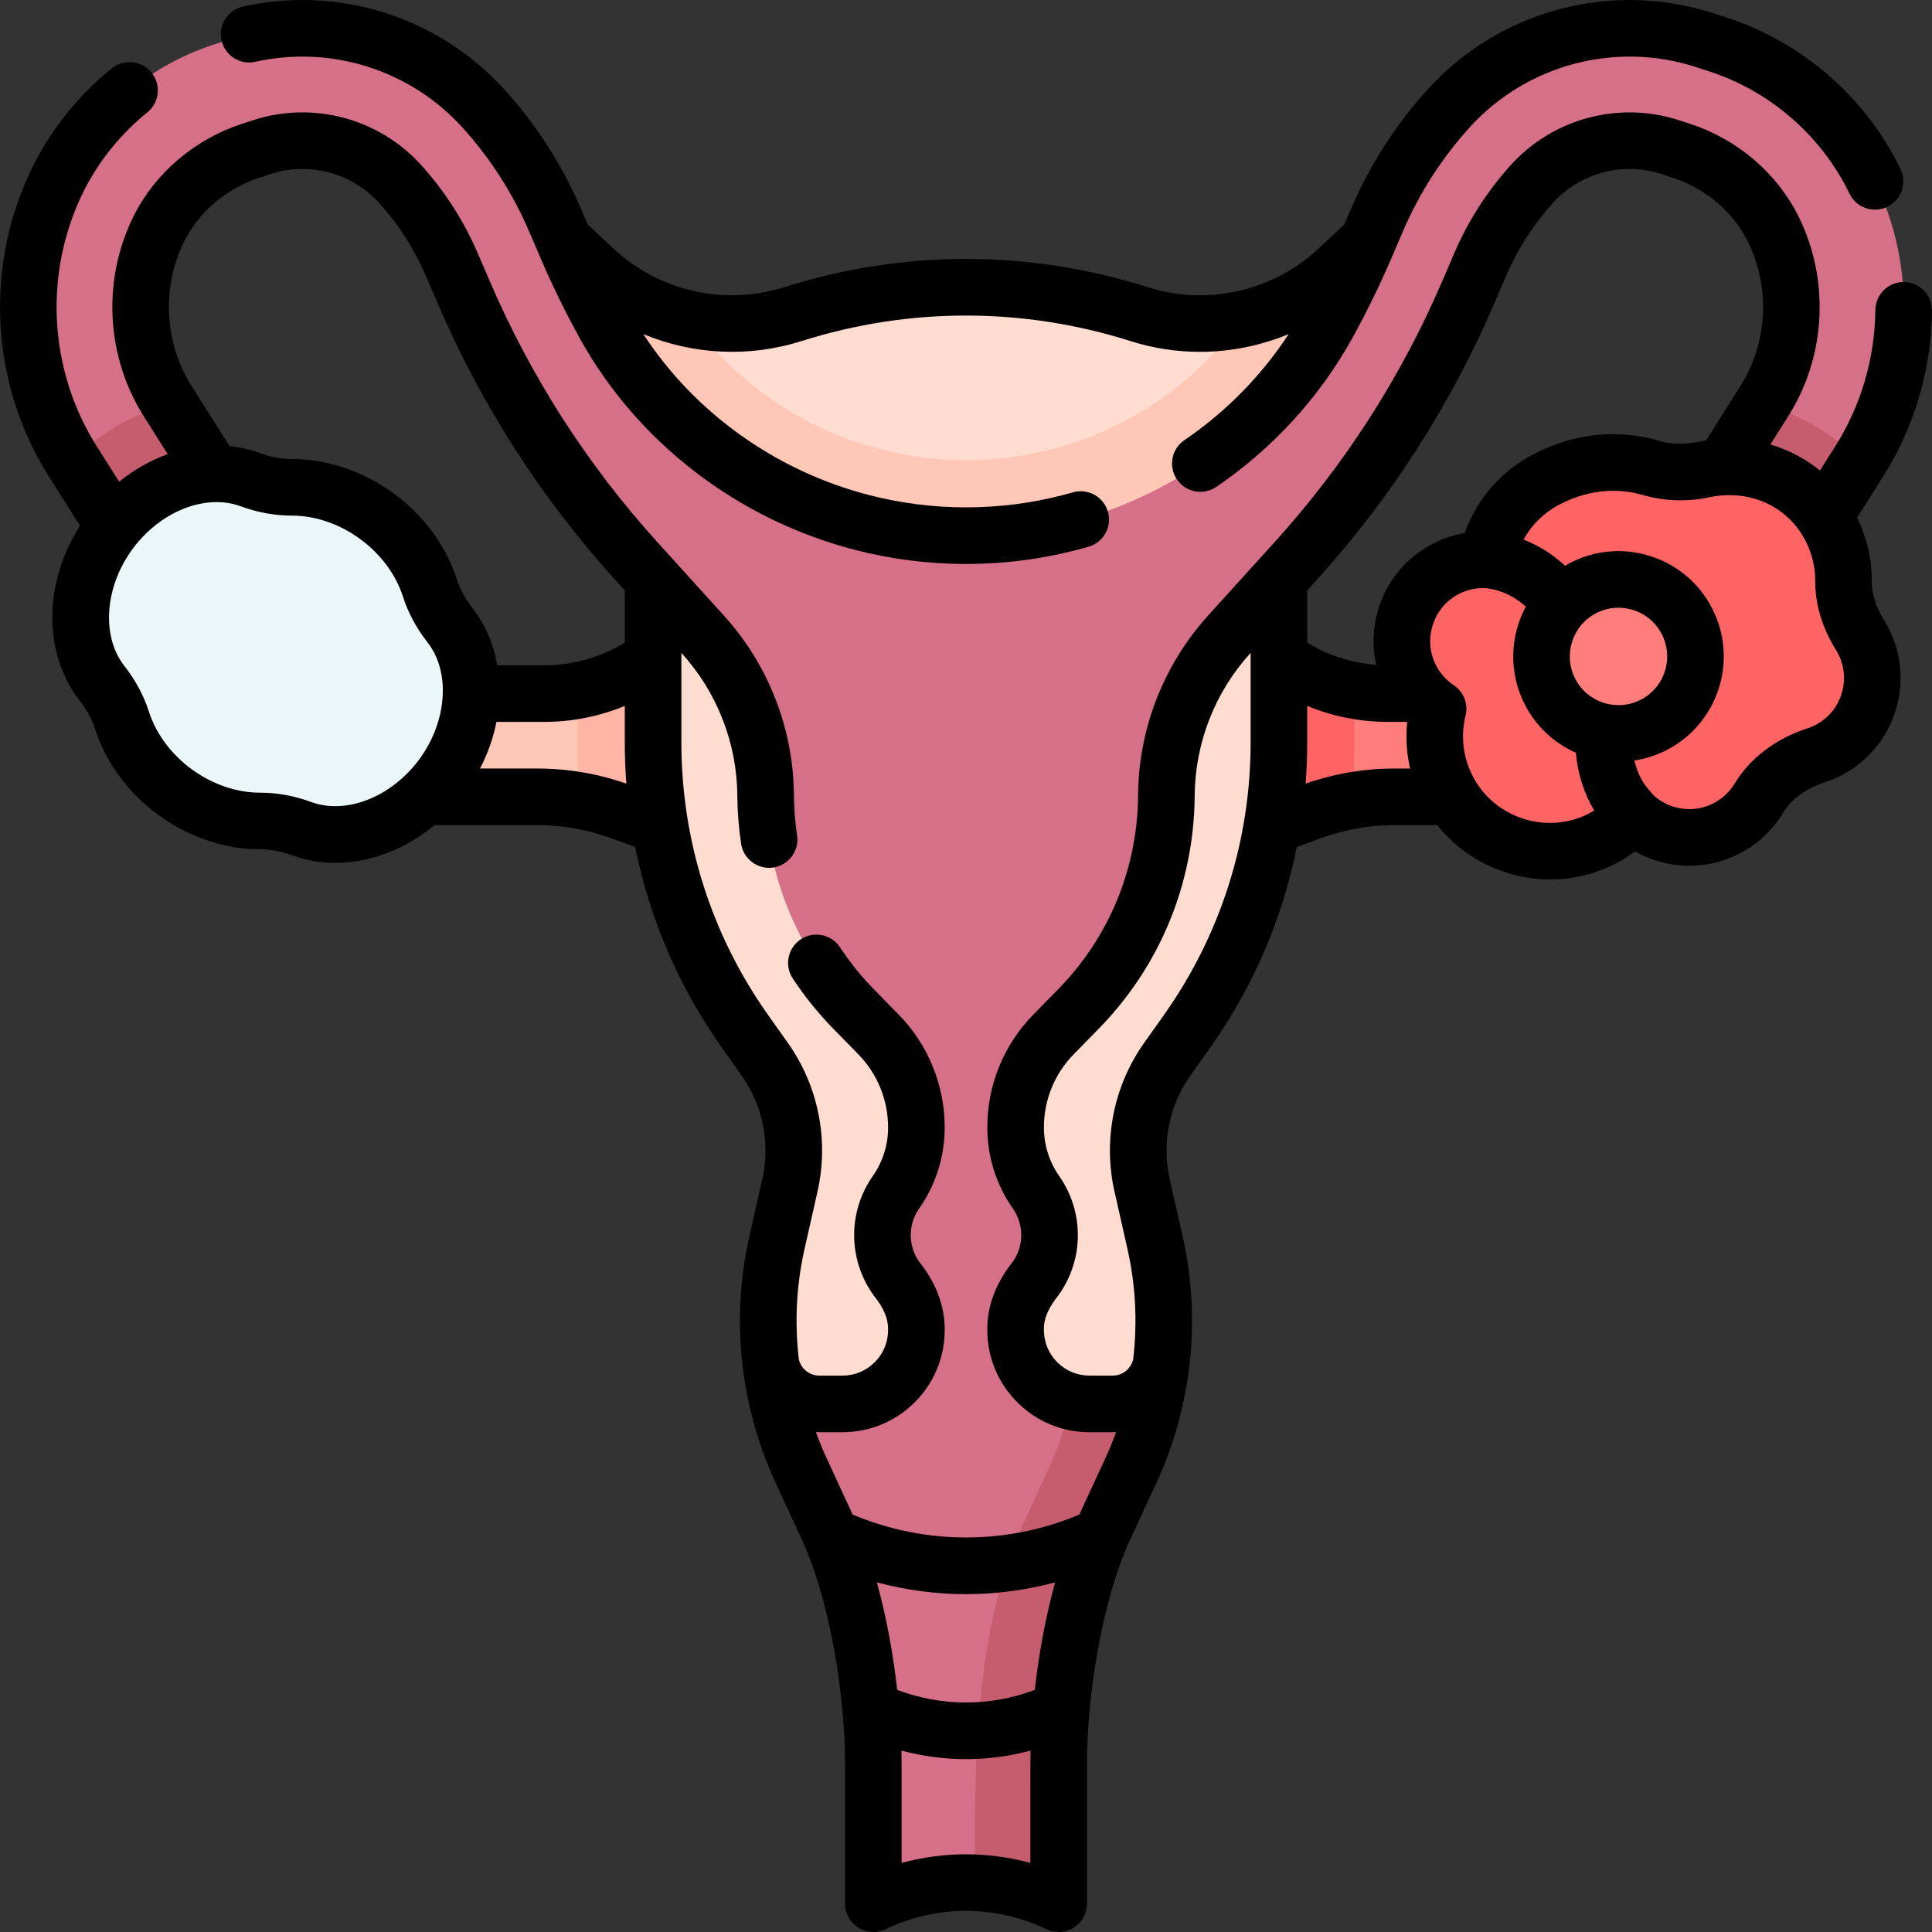 <svg id="Capa_1" enable-background="new 0 0 512 512" height="512" viewBox="0 0 512 512" width="512" xmlns="http://www.w3.org/2000/svg"><rect x="0" y="0" width="512" height="512" fill="#333333" stroke="none"/><g><g><g><path d="m148.369 70.471 7.064 6.616c7.639 7.155 18.63 10.745 27.726 7.843 8.648 1.634 17.71 1.169 26.397-1.582 30.222-9.57 62.664-9.57 92.886 0 8.69 2.752 17.746 3.218 26.397 1.582 8.696 5.163 19.319 1.71 26.955-5.443l7.064-6.616.004 27.529s-13.916 56.753-106.863 56.753-106.863-58.165-106.863-58.165z" fill="#ffdcd0"/><path d="m180.383 220.823-15.92-7.953c-3.528-1.298-10.614-.681-10.614-.681-3.79-.685-7.641-1.026-11.507-1.026h-38.194l18.663-27.354h21.386c2.99 0 5.959-.279 8.874-.82 0 0 12.516 1.578 17.7-1.649l5.661-9.788z" fill="#ffc7b6"/><path d="m331.616 220.823 15.247-9.929c3.528-1.298 11.286 1.296 11.286 1.296 3.79-.685 7.641-1.026 11.508-1.026h38.194l-18.663-27.354h-21.386c-2.99 0-5.959-.279-8.874-.82 0 0-11.212 1.014-16.396-2.213l-6.965-9.224z" fill="#ff7e7b"/><path d="m358.929 182.99v13.75c0 5.19-.26 10.35-.78 15.45-3.69.67-7.31 1.66-10.84 2.96l-15.69 5.67 3.95-49.27 6.5 4.91c5.18 3.22 10.91 5.43 16.86 6.53z" fill="#ff6464"/><path d="m176.429 171.55 3.95 49.27-15.69-5.67c-3.53-1.3-7.15-2.29-10.84-2.96-.52-5.1-.78-10.26-.78-15.45v-13.75c5.95-1.1 11.68-3.31 16.86-6.53z" fill="#ffb5a5"/><path d="m180.379 144.146-7.307 31.774v20.817c0 27.484 8.542 54.289 24.444 76.705l5.136 7.24c6.866 9.679 9.297 21.819 6.686 33.396l-3.472 15.393c-2.405 10.663-2.914 21.588-1.579 32.292.644 5.164 11.939 22.684 11.939 22.684h78.501c4.484-6.873 8.687-12.914 9.781-20.518.148-1.031 3.359-3.519 3.359-3.519 1.13-10.27.566-20.724-1.738-30.938l-3.472-15.393c-2.611-11.576-.181-23.717 6.686-33.396l5.136-7.24c15.902-22.417 24.444-49.221 24.444-76.705v-20.818l-7.31-30.046z" fill="#ffdcd0"/><path d="m362.859 64.63v35.77s-13.91 56.75-106.86 56.75-106.86-58.16-106.86-58.16v-34.36l7.06 6.62c7.64 7.15 17.03 11.81 26.96 13.68 11.99 16.64 29.85 28.88 50.29 34.17 7.35 1.9 14.94 2.87 22.55 2.87s15.2-.97 22.56-2.87c11.87-3.08 22.77-8.38 32.39-15.76 6.93-5.31 12.92-11.47 17.89-18.41h.01c9.93-1.88 19.31-6.53 26.95-13.68z" fill="#ffc7b6"/><path d="m492.849 122.03-8.199 7.17-13.172 26.7c-2.83 4.49-7.67 6.96-12.62 6.96-2.71 0-5.46-.75-7.92-2.3-6.96-4.39-9.05-13.58-4.66-20.54l18.042-21.126s2.421-11.293 2.707-11.745c.177-.28.354-.56.531-.839 8.66-13.7 9.54-31.17 2.33-45.67-4.94-9.9-13.83-17.26-24.35-20.7l-2.86-.93c-13.1-4.28-27.54-.44-36.77 9.8-5.69 6.3-10.27 13.45-13.62 21.25l-3.17 7.36c-11.24 26.18-26.64 50.16-45.76 71.27l-4.32 4.76-.11.12-13.18 14.56c-10.61 11.71-16.54 26.92-16.65 42.72-.08 10.59-2.2 20.95-6.17 30.56-3.96 9.61-9.76 18.46-17.17 26.02l-6.54 6.68c-6.46 6.59-10.07 15.44-10.07 24.66v.05c0 6.14 1.9 12.13 5.42 17.17l.01.01c4.83 6.9 4.75 16.1-.2 22.92-2.423 3.028-5.201 7.802-5.23 13.56 0 9.162 6.3 16.852 14.809 18.983 1.53.383 15.328 3.101 15.328 3.101l-12.141 30.776c-.38.822.362-.859 0 0 0 0-9.359 38.221-10.076 46.729l1.123 47.012c0 1.432-1.457 2.387-2.779 1.835-3.017-1.261-4.464-3.243-7.61-3.953-3.309-.755-6.353.565-9.325 1.97-.826-.036-1.653-.055-2.48-.055-7.407 0-14.814 1.462-21.782 4.372-1.322.552-2.778-.403-2.778-1.835v-29.285l2.577-8.53-3.167-9.76c-.716-8.508-2.082-17.56-4.079-26.19 1.292-6.779-.049-12.426-6.423-20.443-.358-.847-.724-1.676-1.099-2.487l-7.02-15.19c-4.16-9.02-6.84-18.56-7.99-28.29 1.1 6.25 6.53 10.81 12.89 10.81h6.13c10.83 0 19.61-8.78 19.59-19.61-.805-2.749 1.54-3.936-5.23-13.52-4.95-6.82-5.03-16.02-.2-22.92l.01-.01c3.53-5.05 5.43-11.06 5.42-17.22 0-4.61-.9-9.13-2.61-13.32-1.742-5.511-9.171-13.4-14-18.02-14.82-15.12-23.19-35.41-23.34-56.58-.06-7.9-1.56-15.65-4.39-22.89-2.82-7.24-6.95-13.98-12.26-19.83l-13.18-14.56-.11-.12-4.32-4.76c-19.12-21.11-34.52-45.09-45.76-71.27l-3.17-7.36c-3.35-7.8-7.93-14.95-13.62-21.25-9.23-10.24-23.67-14.08-36.77-9.8l-2.86.93c-10.52 3.44-19.41 10.8-24.35 20.7-7.21 14.5-6.33 31.97 2.33 45.67.177.28.353.56.53.84l.694 8.003 20.056 24.867c4.39 6.96 2.3 16.15-4.66 20.54-2.46 1.55-5.21 2.3-7.92 2.3-4.95 0-9.79-2.47-12.62-6.96l-13.374-28.676-7.996-5.194c-14.27-22.56-15.54-51.18-3.53-75.01 8.37-16.59 23.31-29.42 40.98-35.19l3.47-1.14c24.27-7.93 51.02-.8 68.13 18.16 7.88 8.73 14.24 18.64 18.88 29.45l3.16 7.37c2.99 6.95 6.31 13.72 9.94 20.3 14.46 26.16 39.31 44.99 68.25 52.49 9.04 2.34 18.31 3.51 27.57 3.51s18.53-1.17 27.57-3.51c14.47-3.75 27.92-10.33 39.55-19.25 11.64-8.91 21.47-20.16 28.7-33.24 3.63-6.58 6.95-13.35 9.94-20.3l3.16-7.37c4.64-10.81 11-20.72 18.88-29.45 17.11-18.96 43.86-26.09 68.13-18.16l3.47 1.14c17.67 5.77 32.61 18.6 40.98 35.19 12.013 23.83 10.743 52.45-3.527 75.01z" fill="#d67088"/><path d="m307.759 361.24c-1.15 9.73-3.83 19.27-7.99 28.29l-7.02 15.19c-.38.82-.75 1.66-1.11 2.52l-7.18 10.71.77 9.7c-2 8.63-3.36 17.68-4.08 26.19 0 0-4.4 6.88-4.4 11.05l3.81 7.24v29.29c0 1.43-1.46 2.38-2.78 1.83-3.02-1.26-6.11-2.25-9.26-2.96-3.31-.75-6.67-1.21-10.04-1.35-.39-30.42-.29-65.99 12.27-94.22l7.02-15.19c2.69-5.83 4.76-11.89 6.19-18.07 1.53.39 3.13.59 4.78.59h6.13c6.36 0 11.79-4.56 12.89-10.81z" fill="#c65d6f"/><path d="m307.779 361.14c-.01.03-.01.07-.02.1" fill="#d67088"/><path d="m204.239 361.24c-.01-.03-.01-.07-.02-.1" fill="#d67088"/><path d="m65.719 140.02c4.39 6.96 2.3 16.15-4.66 20.54-2.46 1.55-5.21 2.3-7.92 2.3-4.95 0-9.79-2.47-12.62-6.96 0 0-10.86-17.23-21.25-33.67-.04-.07-.08-.13-.12-.2 7.35-7.32 16.31-12.47 25.82-14.88 10.25 16.2 20.75 32.87 20.75 32.87z" fill="#c65d6f"/><path d="m492.849 122.03c-.04.07-.08.13-.12.2-10.39 16.44-21.25 33.67-21.25 33.67-2.83 4.49-7.67 6.96-12.62 6.96-2.71 0-5.46-.75-7.92-2.3-6.96-4.39-9.05-13.58-4.66-20.54 0 0 10.5-16.67 20.75-32.87 9.51 2.41 18.47 7.56 25.82 14.88z" fill="#c65d6f"/><path d="m28.974 141.197c9.548-13.11 25.102-18.584 37.363-14.078 3.528 1.297 7.247 2.027 11.006 2.024 7.474-.007 15.444 2.491 22.451 7.594s11.829 11.923 14.115 19.039c1.15 3.579 2.986 6.894 5.302 9.855 8.05 10.287 7.611 26.771-1.937 39.88-9.548 13.11-25.102 18.584-37.363 14.078-3.528-1.297-7.247-2.027-11.006-2.024-7.474.007-15.444-2.491-22.451-7.594s-11.829-11.923-14.115-19.039c-1.15-3.579-2.986-6.894-5.302-9.855-8.05-10.287-7.611-26.77 1.937-39.88z" fill="#eaf6f8"/></g><path d="m488.55 153.974c.018-4.716-1.06-9.506-3.362-13.992-6.541-12.75-20.391-18.389-33.977-15.506-4.576.971-9.297.79-13.792-.509-6.197-1.79-16.122-2.814-27.431 2.988-3.514 1.803-6.524 4.197-8.979 6.994.824 7.675-2.944 9.46-7.041 14.415-4.498-.192-9.13.998-13.241 3.845-7.902 5.473-11.228 15.765-8.009 24.822 1.434 4.035 3.884 7.313 6.92 9.724.857.681 1.284 1.77 1.085 2.846-1.285 6.96-.175 14.422 3.77 21.082 7.137 12.051 22.278 17.441 35.486 13.455.881-.266 3.027-6.66 3.027-6.66l9.853-1.44c6.456 6.1 16.287 7.808 24.64 3.523 3.687-1.891 6.593-4.698 8.589-8.001 3.372-5.581 8.94-9.373 15.145-11.375 1.861-.6 3.682-1.47 5.415-2.627 7.923-5.292 11.432-15.403 8.499-24.468-.66-2.041-1.58-3.89-2.703-5.539-2.714-3.984-3.912-8.756-3.894-13.577z" fill="#ff6464"/><circle cx="428.913" cy="173.964" fill="#ff7e7b" r="23.721"/></g><g><path d="m67.664 16.376c20.1-4.5 41.165 2.206 54.97 17.499 7.331 8.12 13.238 17.334 17.556 27.386l3.163 7.367c3.067 7.138 6.521 14.193 10.265 20.97 15.257 27.612 41.838 48.066 72.928 56.118 9.634 2.496 19.544 3.743 29.454 3.743 9.909 0 19.819-1.248 29.454-3.743 1.01-.262 2.015-.536 3.015-.823 3.98-1.144 6.281-5.298 5.137-9.279s-5.296-6.281-9.279-5.138c-.873.251-1.751.491-2.634.719-16.807 4.353-34.577 4.353-51.385 0-24.733-6.406-46.173-21.782-59.825-42.659 13.106 5.457 27.944 6.282 41.889 1.866 28.542-9.038 58.715-9.038 87.256 0 6.031 1.91 12.227 2.84 18.38 2.84 8.076 0 16.069-1.62 23.509-4.718-7.197 11.007-16.638 20.64-27.636 28.116-3.425 2.329-4.314 6.993-1.985 10.419 1.45 2.135 3.809 3.285 6.209 3.285 1.451 0 2.919-.421 4.21-1.298 14.952-10.164 27.424-23.805 36.066-39.447 3.739-6.766 7.193-13.822 10.267-20.973l3.161-7.364c4.319-10.053 10.227-19.267 17.558-27.387 15.13-16.761 38.775-23.063 60.237-16.052l3.471 1.133c16.116 5.259 29.698 17.113 37.067 32.38 1.811 3.725 6.296 5.278 10.023 3.468 3.726-1.811 5.278-6.298 3.469-10.024-9.136-18.9-25.95-33.572-45.904-40.083l-3.47-1.133c-27.088-8.848-56.93-.896-76.027 20.259-8.438 9.345-15.235 19.949-20.206 31.52l-1.785 4.157-6.752 6.323c-12.124 11.355-29.494 15.296-45.332 10.28-31.506-9.977-64.809-9.977-96.314 0-15.838 5.013-33.208 1.075-45.333-10.28l-6.752-6.324-1.785-4.157c-4.971-11.569-11.769-22.173-20.205-31.518-17.425-19.301-44.008-27.762-69.382-22.085-4.042.905-6.585 4.915-5.681 8.957.906 4.042 4.914 6.587 8.958 5.68z"/><path d="m502.284 170.778c-.738-2.277-1.757-4.468-3.041-6.532-2.103-3.354-3.207-6.897-3.194-10.244.025-5.788-1.326-11.585-3.891-16.822l6.916-10.946c8.276-13.092 12.743-28.278 12.92-43.917.046-4.142-3.273-7.538-7.416-7.584-.028 0-.057 0-.086 0-4.103 0-7.451 3.303-7.498 7.416-.145 12.857-3.81 25.33-10.599 36.07l-4.094 6.479c-3.858-3.154-8.318-5.489-13.132-6.899 1.562-2.472 3.148-4.983 4.727-7.481 10.041-15.88 11.076-36.195 2.702-53.018-5.708-11.465-16.18-20.391-28.729-24.49l-2.858-.934c-15.92-5.195-33.453-.522-44.671 11.905-6.24 6.913-11.269 14.756-14.947 23.316l-3.161 7.364c-10.92 25.414-25.87 48.692-44.436 69.189l-17.607 19.44c-11.86 13.094-18.462 30.036-18.589 47.703-.138 19.332-7.666 37.583-21.197 51.391l-6.544 6.676c-7.874 8.036-12.212 18.658-12.214 29.908-.001 7.74 2.345 15.183 6.784 21.524.007.011.015.021.022.032 2.974 4.275 2.918 9.971-.14 14.184-4.112 5.147-6.736 11.269-6.667 17.917-.009 7.243 2.805 14.054 7.923 19.178 5.118 5.125 11.927 7.948 19.17 7.948.638-.007 6.562.026 7.036-.041-.837 2.325-1.77 4.618-2.81 6.867l-6.934 15.005c-19.224 8.088-40.836 8.087-60.062 0l-6.934-15.005c-1.04-2.25-1.973-4.544-2.81-6.869.432.066 6.442.034 7.035.04 7.249 0 14.061-2.825 19.18-7.954 5.114-5.124 7.923-11.932 7.91-19.156.07-6.604-2.544-12.793-6.66-17.926-3.038-4.185-3.117-9.827-.213-14.087.034-.046.067-.093.101-.14 4.443-6.356 6.785-13.801 6.772-21.517 0-5.571-1.065-11.006-3.166-16.154-2.104-5.156-5.15-9.785-9.045-13.752l-6.546-6.687c-3.313-3.375-6.336-7.12-8.985-11.13-2.283-3.456-6.935-4.408-10.392-2.124-3.456 2.283-4.407 6.936-2.124 10.392 3.178 4.811 6.81 9.31 10.789 13.363l6.547 6.688c2.53 2.577 4.504 5.578 5.869 8.92 1.363 3.339 2.054 6.867 2.054 10.498.007 4.574-1.365 8.987-3.972 12.774-.035.047-.069.095-.103.143-6.661 9.515-6.55 22.225.295 31.655 2.125 2.669 3.867 5.619 3.779 9.1.006 3.227-1.247 6.262-3.526 8.546-2.285 2.29-5.327 3.55-8.564 3.55h-6.13c-2.637 0-4.865-1.819-5.436-4.357-1.133-9.67-.663-19.525 1.49-29.071l3.472-15.393c3.075-13.632.202-27.987-7.884-39.385l-5.136-7.241c-15.087-21.267-23.062-46.291-23.062-72.366v-23.703c4.711 5.159 8.397 11.097 10.951 17.656 2.519 6.444 3.823 13.246 3.875 20.218.033 4.236.371 8.507 1.004 12.694.562 3.715 3.76 6.379 7.406 6.379.373 0 .751-.028 1.131-.085 4.096-.62 6.913-4.442 6.293-8.538-.527-3.485-.809-7.04-.835-10.565-.067-8.808-1.717-17.409-4.901-25.555-3.197-8.207-7.804-15.659-13.688-22.142l-17.611-19.441c-18.569-20.502-33.517-43.782-44.431-69.202l-3.166-7.353c-3.678-8.565-8.707-16.41-14.94-23.312-11.21-12.437-28.744-17.111-44.661-11.911l-2.871.934c-12.542 4.101-23.013 13.023-28.735 24.489-8.366 16.826-7.329 37.141 2.707 53.018 2.121 3.353 4.277 6.764 6.345 10.038-4.538 1.626-8.907 4.089-12.877 7.301-1.952-3.091-3.966-6.278-5.964-9.439-12.861-20.342-14.12-46.328-3.284-67.817 3.966-7.868 9.745-14.996 16.71-20.614 3.224-2.601 3.73-7.322 1.129-10.546-2.601-3.225-7.323-3.729-10.546-1.129-8.614 6.948-15.768 15.778-20.688 25.537-13.195 26.169-11.663 57.815 3.999 82.586 2.796 4.422 5.623 8.898 8.266 13.084-9.688 15.203-9.831 33.895-.06 46.382 1.858 2.375 3.227 4.907 4.068 7.527 2.852 8.874 8.832 16.974 16.84 22.807 7.999 5.825 17.527 9.032 26.836 9.032h.057c2.747 0 5.57.526 8.393 1.563 3.728 1.37 7.635 2.029 11.579 2.029 9.144 0 18.476-3.558 26.228-9.993h27.211c6.763 0 13.41 1.184 19.757 3.52l6.123 2.253c.036.013.072.022.108.035 3.831 19.074 11.613 37.161 23.069 53.31l5.136 7.241c5.626 7.931 7.626 17.92 5.487 27.406l-3.473 15.393c-2.485 11.017-3.065 22.388-1.82 33.555 1.223 10.784 4.109 21.391 8.687 31.295l7.02 15.192c7.901 17.1 11.5 42.729 11.5 59.306v37.328c0 2.581 1.327 4.98 3.512 6.352 2.186 1.372 4.924 1.524 7.247.403 6.604-3.187 13.97-4.871 21.303-4.871s14.698 1.685 21.302 4.871c1.033.499 2.147.746 3.26.746 1.389 0 2.773-.386 3.987-1.148 2.186-1.372 3.513-3.771 3.513-6.352v-37.331c0-16.576 3.599-42.206 11.5-59.306l7.021-15.192c4.581-9.91 7.468-20.526 8.69-31.316 1.242-11.161.66-22.523-1.823-33.533l-3.472-15.394c-2.14-9.485-.141-19.475 5.486-27.406l5.137-7.241c11.457-16.149 19.238-34.236 23.069-53.31.036-.013.072-.021.107-.034l6.123-2.253c6.348-2.336 12.995-3.52 19.758-3.52h11.237c7.288 9.197 18.474 14.405 29.941 14.405 4.735 0 9.519-.888 14.095-2.749 3.015-1.224 5.816-2.792 8.378-4.688 8.389 4.76 18.791 5.134 27.611.603 4.787-2.453 8.793-6.183 11.59-10.797 2.203-3.647 6.117-6.527 11.024-8.11 2.577-.832 5.03-2.022 7.282-3.531 10.72-7.16 15.437-20.735 11.471-33.012 0-.004 0-.006-.001-.008zm-453.464-106.789c3.938-7.891 11.216-14.058 19.959-16.917l2.869-.933c10.294-3.365 21.626-.344 28.875 7.698 5.131 5.682 9.268 12.136 12.298 19.19l3.167 7.352c11.565 26.937 27.41 51.614 47.098 73.351l2.488 2.746v13.837c-6.449 3.917-13.826 5.997-21.377 5.997h-12.39c-.98-5.596-3.2-10.845-6.688-15.301-1.858-2.375-3.227-4.907-4.068-7.527-2.851-8.875-8.832-16.974-16.84-22.807-7.998-5.825-17.526-9.032-26.836-9.032-.02 0-.039 0-.057 0-2.747 0-5.57-.526-8.392-1.563-2.621-.963-5.331-1.567-8.08-1.846-3.123-4.952-6.655-10.537-10.065-15.932-7.256-11.475-8.004-26.159-1.961-38.313zm33.679 148.56c-4.484-1.648-9.048-2.484-13.567-2.484-.019 0-.038 0-.057 0-6.159 0-12.553-2.186-18.004-6.157-5.458-3.976-9.504-9.399-11.39-15.27-1.385-4.311-3.584-8.41-6.536-12.183-6.114-7.812-5.234-20.784 2.093-30.843 7.326-10.059 19.402-14.876 28.713-11.454 4.484 1.648 9.048 2.484 13.567 2.484h.057c6.159 0 12.553 2.186 18.004 6.157 5.459 3.976 9.504 9.399 11.39 15.27 1.385 4.311 3.584 8.41 6.536 12.183 6.114 7.812 5.233 20.784-2.093 30.843s-19.401 14.878-28.713 11.454zm59.843-8.885h-15.13c2.075-3.996 3.528-8.167 4.356-12.354h12.628c7.371 0 14.623-1.45 21.377-4.23v9.658c0 3.663.141 7.308.42 10.928-7.622-2.646-15.569-4.002-23.651-4.002zm253.672-123.282 3.161-7.363c3.026-7.042 7.165-13.497 12.3-19.186 7.252-8.034 18.59-11.056 28.88-7.697l2.857.933c8.756 2.859 16.03 9.025 19.959 16.916 6.052 12.158 5.304 26.84-1.953 38.317-3.095 4.896-6.217 9.839-9.097 14.401-4.158.873-8.464 1.381-12.621.061-7.616-2.198-19.513-3.37-32.932 3.522-8.698 4.459-15.194 11.926-18.417 20.966-4.164.705-8.13 2.322-11.69 4.792-9.768 6.764-14.302 18.775-11.752 30.143-6.463-.486-12.718-2.494-18.282-5.873v-13.846l2.487-2.746c19.678-21.726 35.525-46.4 47.1-73.34zm-116.399 338.965c-2.563 9.303-4.345 19.19-5.392 28.49-11.782 4.453-24.665 4.454-36.448 0-1.047-9.3-2.829-19.187-5.392-28.49 7.75 2.063 15.681 3.12 23.616 3.12s15.866-1.056 23.616-3.12zm-6.554 74.361c-11.105-3.065-23.017-3.065-34.124 0-.013-1.727.037-29.048-.042-29.78 5.613 1.498 11.356 2.264 17.104 2.264 5.746 0 11.491-.767 17.104-2.264-.079.717-.029 28.098-.042 29.78zm35.304-224.605-5.137 7.241c-8.086 11.398-10.96 25.753-7.885 39.385l3.472 15.394c2.154 9.546 2.623 19.402 1.491 29.071-.578 2.54-2.807 4.359-5.441 4.359h-6.127c-3.233 0-6.271-1.26-8.557-3.547-2.284-2.288-3.54-5.327-3.536-8.559-.093-3.512 1.69-6.443 3.805-9.123 6.823-9.4 6.932-22.11.271-31.628-.009-.013-.018-.026-.027-.039-2.649-3.798-4.049-8.252-4.048-12.885.002-7.302 2.817-14.196 7.928-19.411l6.543-6.676c16.268-16.601 25.318-38.542 25.484-61.782.099-14.036 5.371-27.499 14.826-37.873v23.709c-.001 26.073-7.976 51.097-23.062 72.364zm37.641-61.438c.279-3.62.42-7.265.42-10.928v-9.658c6.753 2.78 14.005 4.23 21.377 4.23h5.112c-.427 4.155-.161 8.319.774 12.354h-4.032c-8.082.001-16.029 1.357-23.651 4.002zm44.94-.792c-3.1-5.243-4.007-11.367-2.555-17.244.759-3.07-.49-6.286-3.121-8.04-2.547-1.697-4.442-4.143-5.484-7.073-2.072-5.826.12-12.614 5.219-16.144 2.57-1.785 5.577-2.65 8.656-2.51 3.88.381 7.623 2.106 10.691 4.901-4.182 7.809-4.602 17.475-.261 25.936 2.951 5.753 7.695 10.207 13.532 12.777.444 5.457 2.191 10.893 4.858 15.323-1.02.608-2.073 1.168-3.197 1.623-10.417 4.238-22.599.127-28.338-9.549zm34.015-20.63c-3.28-1.055-5.952-3.325-7.525-6.391-3.246-6.329-.739-14.119 5.59-17.366 1.849-.948 3.854-1.429 5.873-1.429 1.329 0 2.665.208 3.967.627 3.28 1.056 5.952 3.326 7.525 6.391 1.572 3.066 1.857 6.561.802 9.84s-3.325 5.953-6.392 7.525c-3.065 1.573-6.561 1.859-9.84.803zm57.514 5.086c-1.104.739-2.298 1.319-3.548 1.723-8.347 2.692-15.186 7.888-19.252 14.621-1.349 2.226-3.284 4.028-5.604 5.216-5.181 2.663-11.492 1.811-15.817-2.088l-1.74-2.042c-1.486-1.742-2.706-4.406-3.399-7.212 2.936-.45 5.813-1.365 8.533-2.76 6.63-3.402 11.539-9.182 13.822-16.276s1.667-14.652-1.734-21.283-9.182-11.54-16.275-13.823c-7.595-2.458-15.84-1.54-22.709 2.524-3.248-3.026-6.983-5.364-10.984-6.923 2.175-3.974 5.492-7.245 9.648-9.376 9.047-4.647 16.914-3.901 21.917-2.458 5.661 1.639 11.687 1.861 17.437.642 10.846-2.306 20.952 2.241 25.744 11.584 1.698 3.314 2.551 6.859 2.535 10.541-.023 6.192 1.873 12.511 5.472 18.251.627 1.008 1.129 2.085 1.492 3.203 1.914 5.928-.359 12.477-5.538 15.936z"/></g></g></svg>